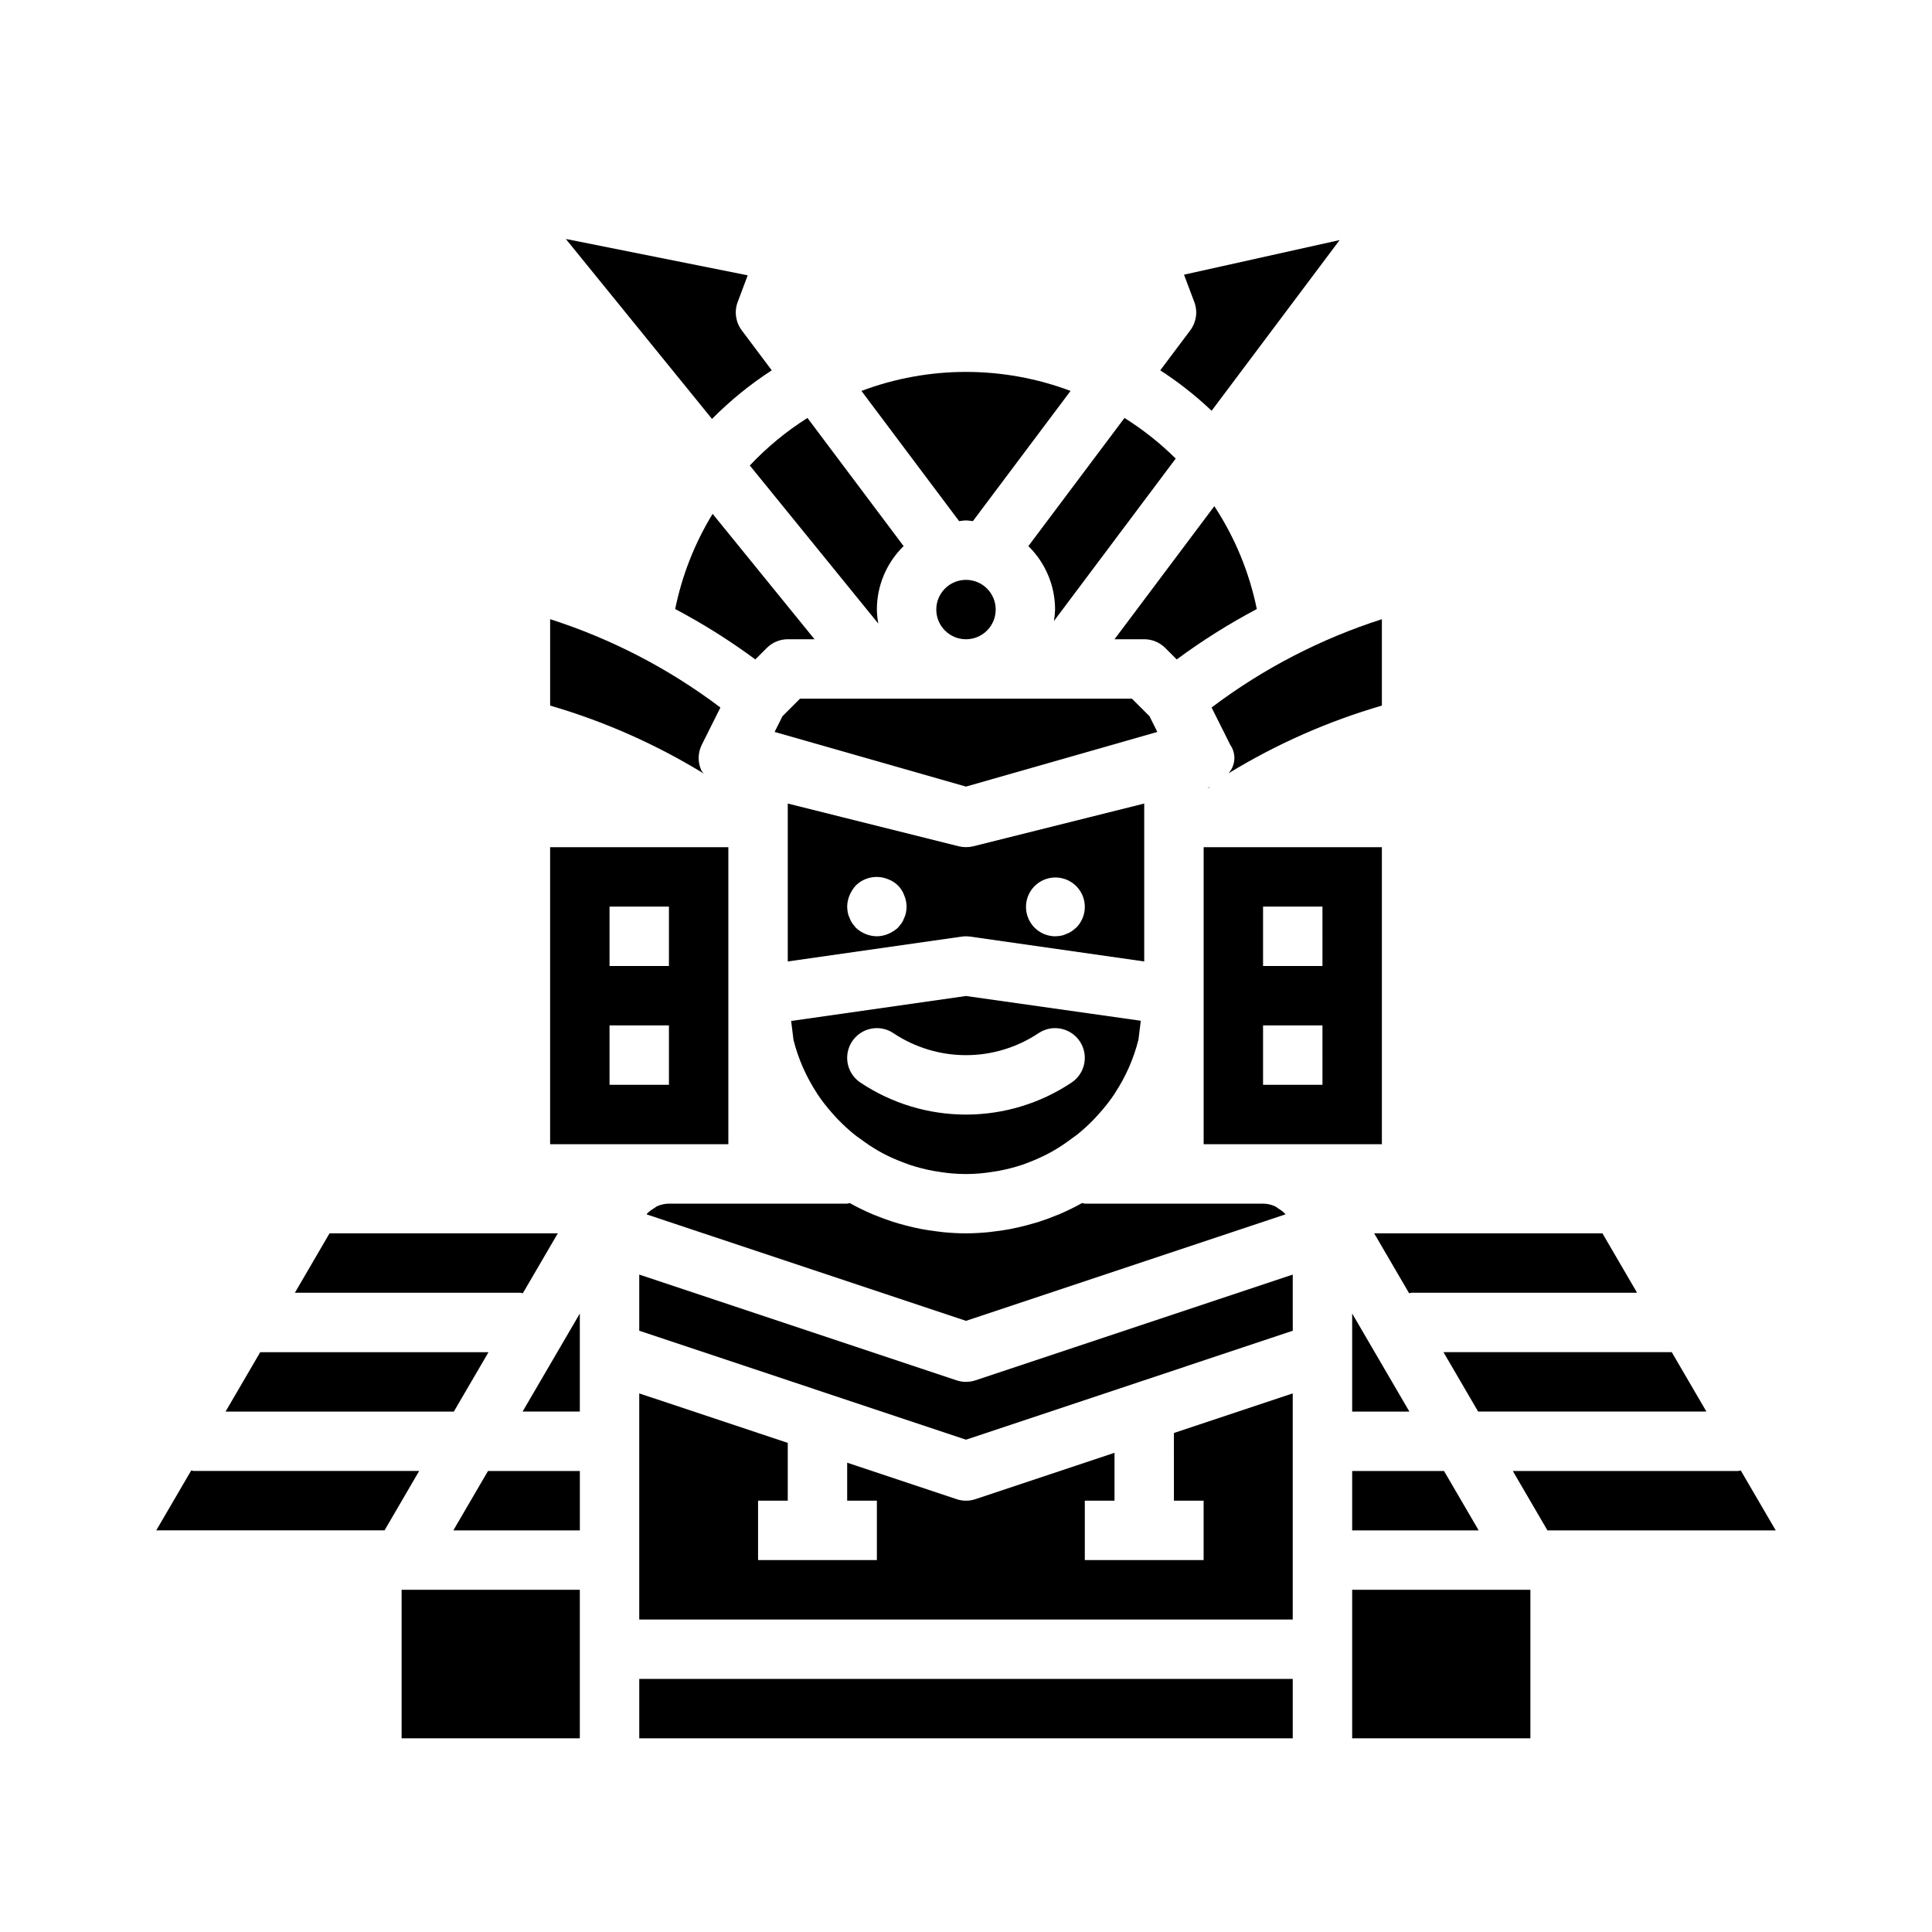 <?xml version="1.0" encoding="UTF-8"?>
<!-- Uploaded to: SVG Repo, www.svgrepo.com, Generator: SVG Repo Mixer Tools -->
<svg fill="#000000" width="800px" height="800px" version="1.1" viewBox="144 144 512 512" xmlns="http://www.w3.org/2000/svg">
 <g>
  <path d="m348.52 242.14-7.949-10.602c-1.613-2.148-2.023-4.973-1.082-7.488l2.66-7.086-48.199-9.633 38.738 47.688c4.801-4.848 10.109-9.168 15.832-12.879z"/>
  <path d="m318.06 463.7c-0.305 0.184-0.602 0.383-0.883 0.598-0.609 0.355-1.172 0.789-1.668 1.293-0.062 0.07-0.094 0.164-0.156 0.234l84.648 28.215 84.648-28.215c-0.062-0.07-0.094-0.164-0.156-0.234h-0.004c-0.496-0.504-1.059-0.938-1.668-1.293-0.281-0.215-0.578-0.414-0.883-0.598-1.008-0.465-2.106-0.715-3.219-0.723h-47.23c-0.246-0.039-0.488-0.09-0.727-0.152-1.973 1.102-4.004 2.094-6.086 2.977-0.234 0.102-0.488 0.188-0.73 0.285-1.508 0.621-3.039 1.184-4.598 1.691-0.512 0.164-1.023 0.316-1.574 0.465-1.34 0.395-2.684 0.738-4.055 1.047-0.613 0.133-1.234 0.277-1.859 0.395-1.363 0.262-2.746 0.465-4.141 0.637-0.59 0.07-1.172 0.164-1.77 0.219-1.977 0.188-3.977 0.309-5.992 0.309s-4.016-0.117-5.992-0.309c-0.598-0.055-1.18-0.148-1.77-0.219-1.395-0.172-2.777-0.379-4.141-0.637-0.621-0.117-1.242-0.262-1.859-0.395-1.371-0.309-2.715-0.652-4.055-1.047-0.512-0.148-1.031-0.301-1.535-0.465-1.574-0.504-3.094-1.07-4.598-1.684l-0.73-0.293h0.004c-2.082-0.883-4.113-1.875-6.086-2.977-0.227 0.062-0.453 0.113-0.684 0.152h-47.234c-1.113 0.008-2.207 0.258-3.219 0.723z"/>
  <path d="m353.66 414.57 0.621 4.977v0.047c0.652 2.559 1.516 5.059 2.582 7.477l0.055 0.109c1.008 2.246 2.188 4.41 3.535 6.473 0.086 0.133 0.156 0.277 0.242 0.41h0.004c1.227 1.812 2.582 3.539 4.051 5.164 0.402 0.449 0.789 0.906 1.211 1.332l0.004-0.004c1.406 1.473 2.91 2.856 4.492 4.133 0.504 0.402 1.031 0.789 1.574 1.148 1.512 1.145 3.09 2.195 4.727 3.148 0.402 0.219 0.789 0.449 1.188 0.66v0.004c1.82 0.949 3.699 1.781 5.629 2.488 0.496 0.188 0.984 0.379 1.488 0.551 2.098 0.695 4.242 1.242 6.414 1.637 0.449 0.086 0.906 0.141 1.363 0.211 4.727 0.797 9.551 0.797 14.277 0 0.457-0.07 0.914-0.125 1.363-0.211 2.176-0.395 4.316-0.941 6.414-1.637 0.504-0.172 0.992-0.363 1.488-0.551 1.938-0.727 3.828-1.574 5.652-2.543 0.402-0.211 0.789-0.441 1.188-0.66l0.004-0.004c1.633-0.953 3.211-2.004 4.723-3.148 0.512-0.379 1.039-0.746 1.574-1.148 1.586-1.281 3.086-2.66 4.492-4.133 0.418-0.426 0.789-0.883 1.211-1.332h0.004c1.469-1.625 2.824-3.348 4.055-5.164 0.086-0.133 0.156-0.277 0.242-0.41v0.004c1.348-2.062 2.531-4.227 3.535-6.473l0.055-0.109c1.066-2.418 1.934-4.918 2.582-7.481v-0.047l0.621-4.977-46.324-6.562zm76.5 5.398c1.16 1.738 1.582 3.863 1.172 5.91-0.41 2.051-1.613 3.852-3.352 5.008-8.285 5.535-18.023 8.488-27.984 8.488-9.965 0-19.703-2.953-27.988-8.488-1.734-1.156-2.941-2.957-3.352-5.008-0.406-2.047 0.016-4.172 1.172-5.91 2.414-3.617 7.301-4.594 10.918-2.18 5.699 3.809 12.395 5.84 19.25 5.84 6.852 0 13.547-2.031 19.246-5.84 1.738-1.16 3.863-1.582 5.91-1.172 2.047 0.41 3.848 1.617 5.008 3.352z"/>
  <path d="m447.23 360.64v-3.691l-45.32 11.328c-0.59 0.145-1.199 0.219-1.809 0.223h-0.207c-0.609-0.004-1.215-0.078-1.809-0.223l-45.32-11.328v41.848l46.113-6.59v0.004c0.742-0.105 1.496-0.105 2.238 0l46.113 6.586zm-63.133 25.191c-0.086 0.492-0.246 0.973-0.473 1.418-0.172 0.5-0.41 0.977-0.707 1.418l-0.945 1.18c-0.766 0.695-1.645 1.254-2.598 1.652-0.949 0.402-1.965 0.617-2.992 0.629-2.086-0.027-4.082-0.844-5.59-2.281l-0.945-1.18c-0.297-0.441-0.535-0.918-0.707-1.418-0.227-0.445-0.387-0.926-0.473-1.418-0.09-0.52-0.145-1.047-0.156-1.574 0.012-1.027 0.227-2.043 0.629-2.992 0.398-0.953 0.957-1.832 1.652-2.598 2.266-2.231 5.648-2.883 8.582-1.652 1.977 0.715 3.535 2.273 4.25 4.25 0.402 0.949 0.617 1.965 0.629 2.992-0.012 0.527-0.066 1.055-0.156 1.574zm45.105 4.016-1.18 0.945c-0.438 0.297-0.914 0.535-1.418 0.707-0.445 0.227-0.922 0.387-1.418 0.473-0.52 0.09-1.047 0.141-1.574 0.156-3.711-0.035-6.879-2.684-7.574-6.328-0.699-3.644 1.27-7.273 4.707-8.68 3.434-1.402 7.383-0.188 9.438 2.902 2.055 3.09 1.645 7.199-0.98 9.824z"/>
  <path d="m376.76 309.26c-0.227-1.23-0.355-2.473-0.379-3.723 0.004-6.332 2.559-12.391 7.086-16.816l-25.484-33.961c-5.602 3.539-10.734 7.773-15.277 12.598z"/>
  <path d="m451.48 242.14c4.856 3.148 9.41 6.734 13.613 10.715l33.922-45.234-41.238 9.172 2.731 7.258h0.004c0.941 2.516 0.535 5.34-1.078 7.488z"/>
  <path d="m400 281.92c0.629 0 1.211 0.133 1.828 0.18l25.879-34.5c-17.863-6.719-37.555-6.719-55.418 0l25.883 34.504c0.613-0.051 1.195-0.184 1.828-0.184z"/>
  <path d="m407.87 305.54c0 4.348-3.523 7.871-7.871 7.871s-7.875-3.523-7.875-7.871 3.527-7.871 7.875-7.871 7.871 3.523 7.871 7.871"/>
  <path d="m423.61 305.54c-0.031 1.016-0.137 2.027-0.305 3.031l32.273-43.043v-0.004c-4.117-4.074-8.672-7.68-13.578-10.762l-25.473 33.961c4.523 4.426 7.078 10.484 7.082 16.816z"/>
  <path d="m322.93 305.4c7.383 3.902 14.461 8.352 21.176 13.309l0.062 0.047 3.047-3.047c1.473-1.473 3.469-2.301 5.551-2.305h7.086l-27-33.227c-4.75 7.766-8.105 16.301-9.922 25.223z"/>
  <path d="m517.43 486.72c0.211-0.055 0.43-0.098 0.645-0.133h59.766l-9.18-15.742h-60.496z"/>
  <path d="m502.34 549.57h33.527l-9.188-15.742h-24.34z"/>
  <path d="m502.34 502.34v15.742h15.16l-15.16-25.984z"/>
  <path d="m535.72 518.08h60.496l-9.184-15.742h-60.496z"/>
  <path d="m464.6 352.6-0.648 0.164h0.48c0.039-0.062 0.121-0.102 0.168-0.164z"/>
  <path d="m356.02 329.15-4.66 4.66-2.078 4.16 50.715 14.484 50.711-14.484-2.078-4.16-4.66-4.66z"/>
  <path d="m465.81 278.14-26.449 35.266h7.871c2.086 0 4.09 0.832 5.566 2.305l3.047 3.047 0.062-0.047c6.711-4.953 13.785-9.406 21.16-13.309-1.988-9.723-5.809-18.973-11.258-27.262z"/>
  <path d="m465.09 331.51 4.938 9.871h-0.004c1.629 2.328 1.43 5.473-0.48 7.574 12.699-7.766 26.375-13.809 40.668-17.965v-22.898c-16.148 5.176-31.316 13.02-44.871 23.207z"/>
  <path d="m400 510.21c-0.848 0-1.688-0.137-2.488-0.402l-84.105-28.031v14.887l86.594 28.867 86.594-28.867-0.004-14.887-84.105 28.031c-0.801 0.266-1.641 0.402-2.484 0.402z"/>
  <path d="m605.32 533.69c-0.211 0.059-0.43 0.102-0.645 0.137h-59.766l9.18 15.742h60.496z"/>
  <path d="m329.87 348.18c-1-2.168-0.957-4.672 0.109-6.809l4.938-9.871-0.27-0.203c-13.551-10.188-28.711-18.031-44.855-23.207v22.898c14.309 4.168 28 10.227 40.707 18.012-0.227-0.258-0.438-0.531-0.629-0.82z"/>
  <path d="m502.34 565.31h47.23v39.359h-47.23z"/>
  <path d="m510.21 368.51h-47.23v78.719h47.23zm-15.742 62.977h-15.746v-15.746h15.742zm0-31.488h-15.746v-15.746h15.742z"/>
  <path d="m337.02 447.23v-78.719h-47.234v78.719zm-31.488-62.977h15.742v15.742l-15.742 0.004zm0 31.488h15.742v15.742l-15.742 0.004z"/>
  <path d="m313.41 588.93h173.18v15.742h-173.18z"/>
  <path d="m282.56 486.72 9.266-15.875h-60.496l-9.18 15.742h59.766c0.219 0.035 0.434 0.078 0.645 0.133z"/>
  <path d="m195.32 533.82c-0.215-0.035-0.43-0.078-0.645-0.137l-9.266 15.879h60.496l9.18-15.742z"/>
  <path d="m273.46 502.34h-60.496l-9.188 15.742h60.496z"/>
  <path d="m250.43 565.31h47.23v39.359h-47.23z"/>
  <path d="m455.1 541.7h7.871v15.742h-31.484v-15.742h7.871v-12.691l-36.871 12.289h-0.004c-1.613 0.539-3.359 0.539-4.973 0l-29-9.668v10.07h7.871v15.742h-31.488v-15.742h7.871v-15.32l-39.359-13.113v59.922h173.18v-59.922l-31.488 10.492z"/>
  <path d="m264.14 549.57h33.527v-15.742h-24.344z"/>
  <path d="m297.66 518.08v-25.984l-15.164 25.984z"/>
 </g>
</svg>
